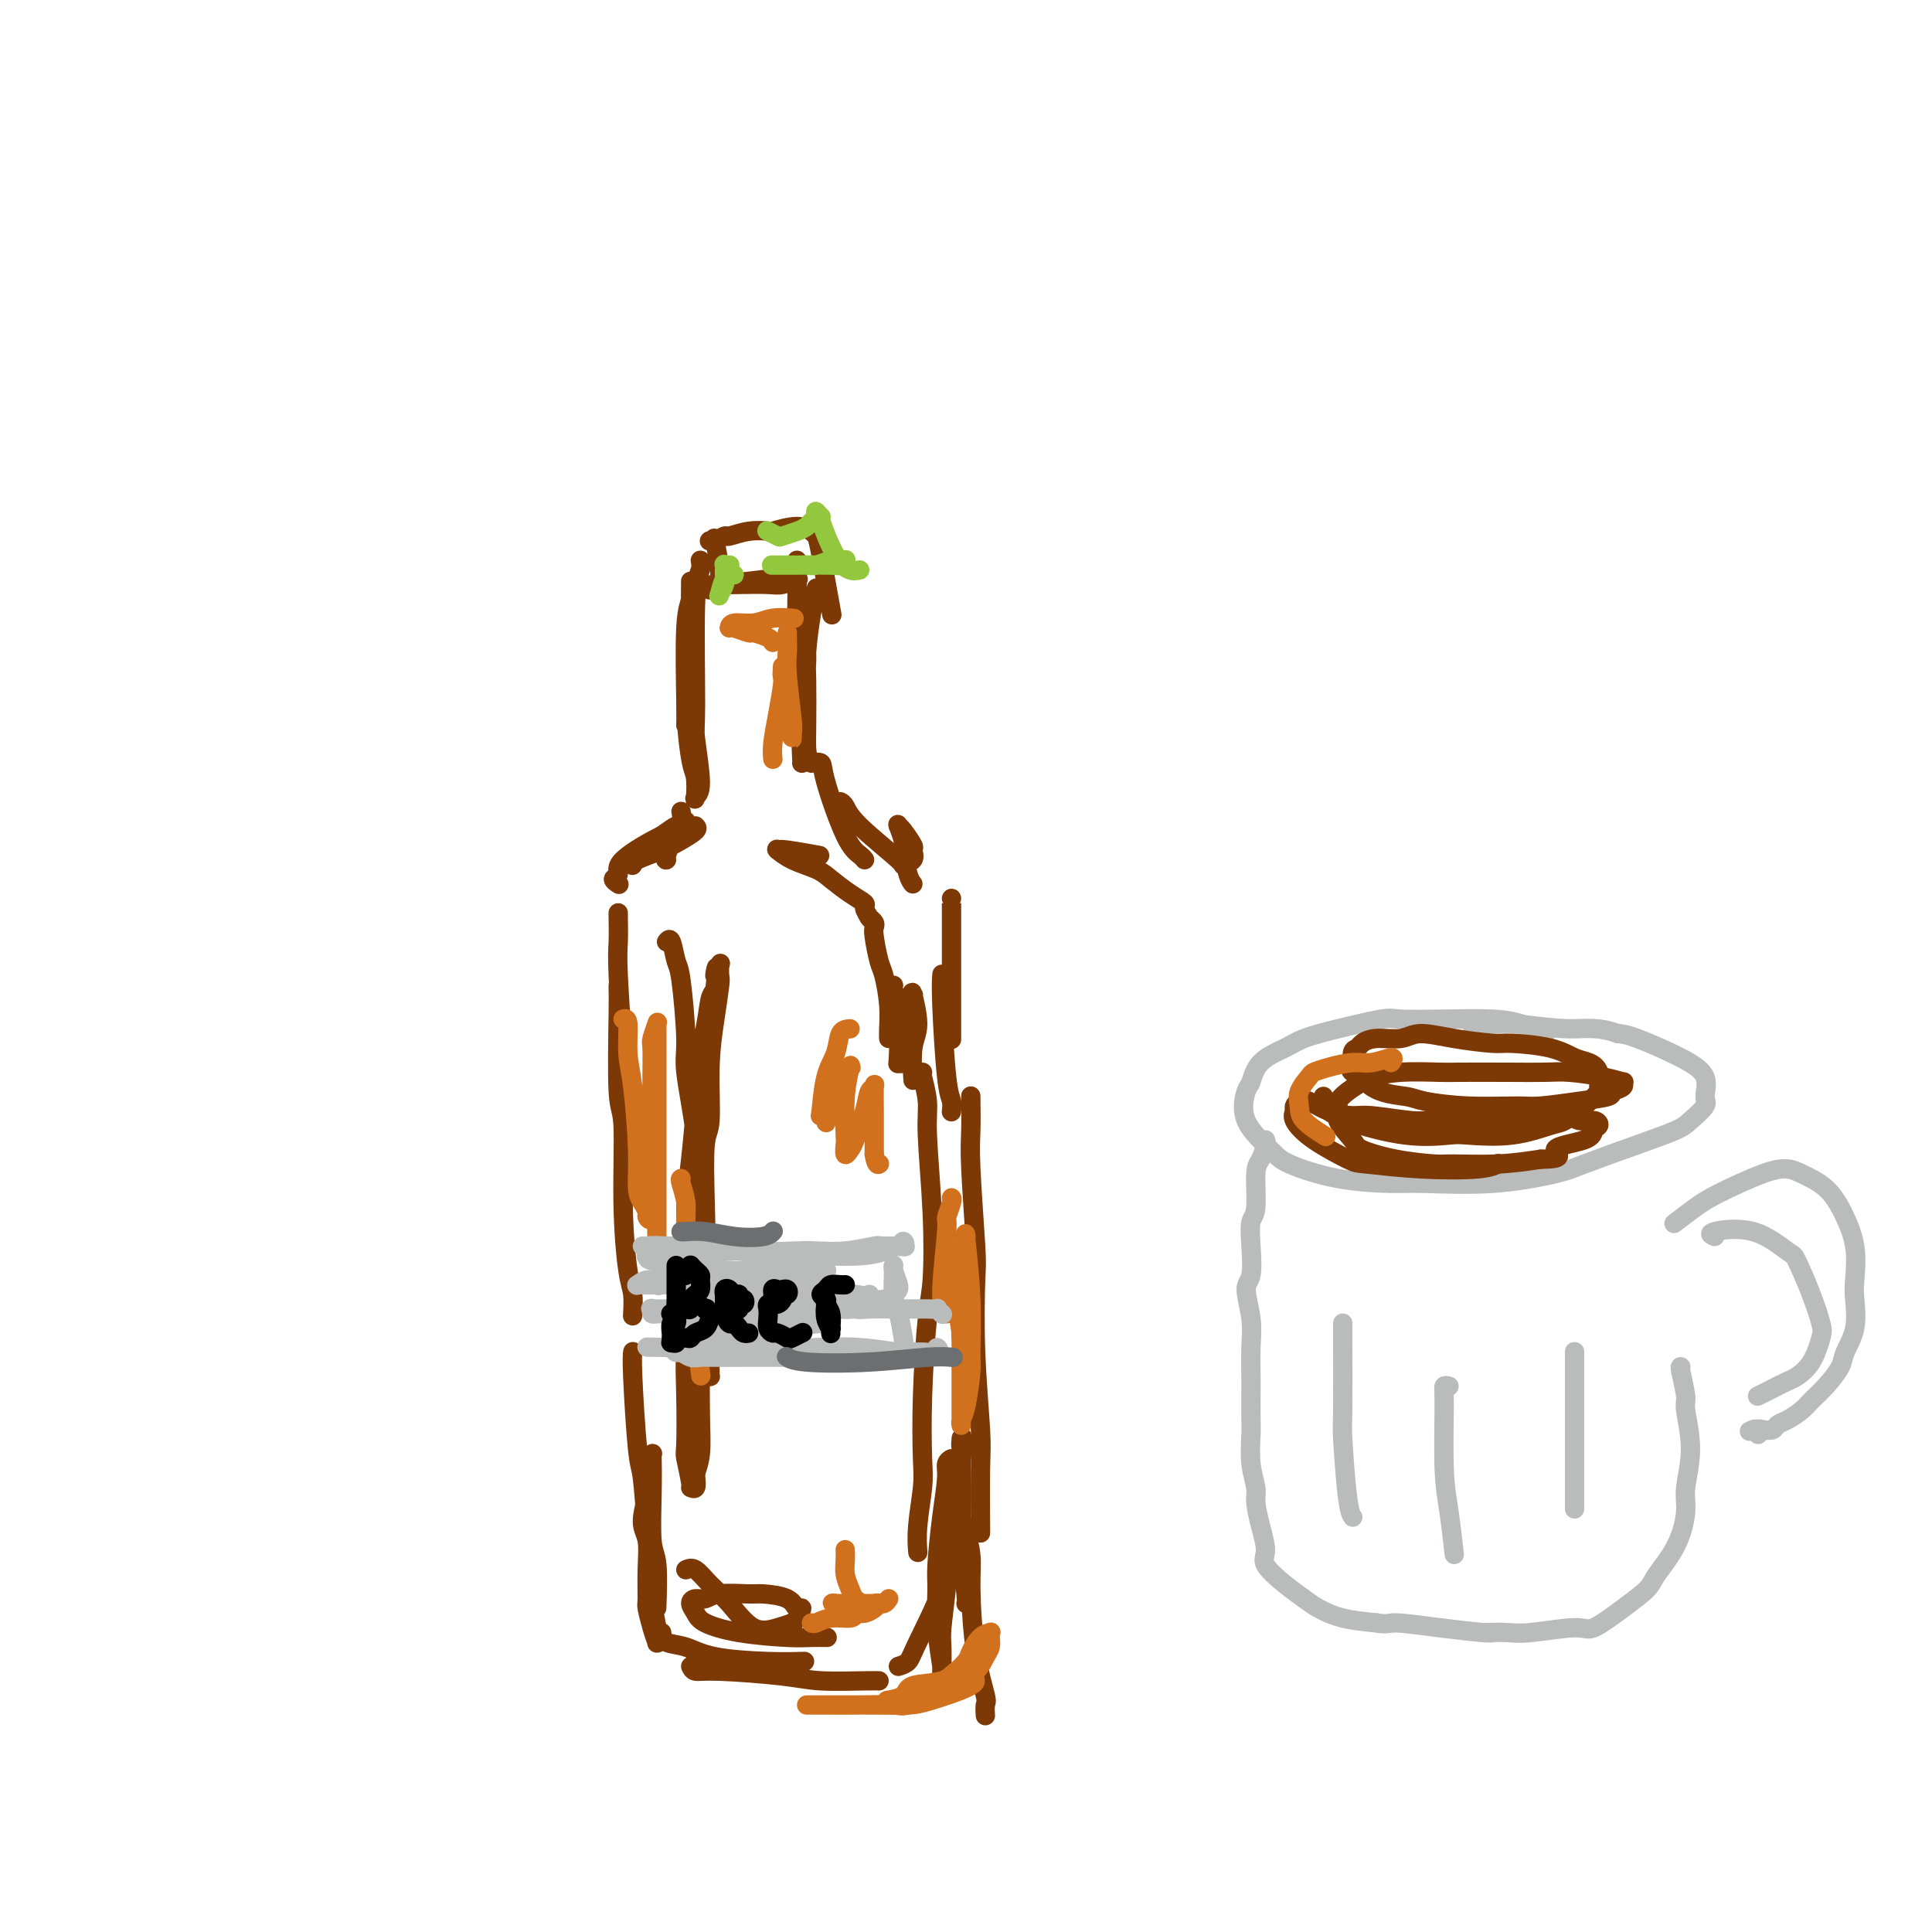 <svg viewBox='0 0 400 400' version='1.1' xmlns='http://www.w3.org/2000/svg' xmlns:xlink='http://www.w3.org/1999/xlink'><g fill='none' stroke='#7C3805' stroke-width='4' stroke-linecap='round' stroke-linejoin='round'><path d='M145,116c0.116,0.651 0.232,1.302 0,2c-0.232,0.698 -0.812,1.444 -1,7c-0.188,5.556 0.016,15.923 0,21c-0.016,5.077 -0.252,4.863 0,7c0.252,2.137 0.993,6.624 1,9c0.007,2.376 -0.721,2.642 -1,3c-0.279,0.358 -0.109,0.808 0,0c0.109,-0.808 0.159,-2.874 0,-4c-0.159,-1.126 -0.526,-1.311 -1,-4c-0.474,-2.689 -1.056,-7.882 -1,-13c0.056,-5.118 0.748,-10.161 1,-13c0.252,-2.839 0.064,-3.474 0,-5c-0.064,-1.526 -0.003,-3.944 0,-5c0.003,-1.056 -0.052,-0.748 0,0c0.052,0.748 0.210,1.938 0,3c-0.210,1.062 -0.788,1.996 -1,6c-0.212,4.004 -0.057,11.078 0,15c0.057,3.922 0.016,4.692 0,5c-0.016,0.308 -0.008,0.154 0,0'/><path d='M165,116c-0.009,0.529 -0.017,1.057 0,2c0.017,0.943 0.061,2.299 0,7c-0.061,4.701 -0.227,12.747 0,18c0.227,5.253 0.845,7.712 1,9c0.155,1.288 -0.154,1.405 0,2c0.154,0.595 0.773,1.668 1,2c0.227,0.332 0.064,-0.076 0,-1c-0.064,-0.924 -0.027,-2.364 0,-5c0.027,-2.636 0.045,-6.467 0,-9c-0.045,-2.533 -0.154,-3.768 0,-6c0.154,-2.232 0.569,-5.461 1,-8c0.431,-2.539 0.877,-4.388 1,-5c0.123,-0.612 -0.076,0.013 0,0c0.076,-0.013 0.427,-0.665 0,1c-0.427,1.665 -1.631,5.648 -2,8c-0.369,2.352 0.097,3.075 0,6c-0.097,2.925 -0.758,8.052 -1,12c-0.242,3.948 -0.065,6.717 0,8c0.065,1.283 0.019,1.081 0,1c-0.019,-0.081 -0.009,-0.040 0,0'/><path d='M168,158c0.831,-0.150 1.662,-0.299 2,0c0.338,0.299 0.182,1.047 1,4c0.818,2.953 2.611,8.111 4,11c1.389,2.889 2.374,3.509 3,4c0.626,0.491 0.893,0.855 1,1c0.107,0.145 0.053,0.073 0,0'/><path d='M144,171c0.257,0.243 0.514,0.486 0,1c-0.514,0.514 -1.798,1.300 -3,2c-1.202,0.700 -2.323,1.313 -4,2c-1.677,0.687 -3.911,1.446 -5,2c-1.089,0.554 -1.033,0.903 -1,1c0.033,0.097 0.042,-0.056 0,0c-0.042,0.056 -0.134,0.323 0,0c0.134,-0.323 0.494,-1.234 1,-2c0.506,-0.766 1.160,-1.387 2,-2c0.840,-0.613 1.868,-1.218 3,-2c1.132,-0.782 2.368,-1.741 3,-2c0.632,-0.259 0.659,0.183 1,0c0.341,-0.183 0.995,-0.991 1,-1c0.005,-0.009 -0.640,0.782 -1,1c-0.360,0.218 -0.437,-0.137 -1,1c-0.563,1.137 -1.613,3.768 -2,5c-0.387,1.232 -0.111,1.066 0,1c0.111,-0.066 0.055,-0.033 0,0'/><path d='M141,168c0.216,1.170 0.431,2.341 0,3c-0.431,0.659 -1.509,0.807 -4,2c-2.491,1.193 -6.394,3.430 -8,5c-1.606,1.570 -0.915,2.472 -1,3c-0.085,0.528 -0.946,0.681 -1,1c-0.054,0.319 0.699,0.806 1,1c0.301,0.194 0.151,0.097 0,0'/><path d='M174,166c0.322,0.173 0.644,0.346 1,1c0.356,0.654 0.746,1.790 3,4c2.254,2.210 6.371,5.495 8,7c1.629,1.505 0.770,1.230 1,1c0.230,-0.230 1.550,-0.416 2,-1c0.450,-0.584 0.030,-1.567 0,-2c-0.030,-0.433 0.331,-0.315 0,-1c-0.331,-0.685 -1.353,-2.173 -2,-3c-0.647,-0.827 -0.920,-0.993 -1,-1c-0.080,-0.007 0.034,0.144 0,0c-0.034,-0.144 -0.216,-0.585 0,0c0.216,0.585 0.828,2.195 1,3c0.172,0.805 -0.098,0.803 0,2c0.098,1.197 0.565,3.591 1,5c0.435,1.409 0.839,1.831 1,2c0.161,0.169 0.081,0.084 0,0'/><path d='M197,186c0.000,-0.002 0.000,-0.004 0,1c0.000,1.004 0.000,3.015 0,5c0.000,1.985 0.000,3.944 0,8c0.000,4.056 0.000,10.207 0,13c-0.000,2.793 0.000,2.226 0,2c-0.000,-0.226 0.000,-0.113 0,0'/><path d='M195,202c0.022,-0.261 0.044,-0.521 0,0c-0.044,0.521 -0.156,1.825 0,6c0.156,4.175 0.578,11.222 1,15c0.422,3.778 0.844,4.286 1,5c0.156,0.714 0.044,1.632 0,2c-0.044,0.368 -0.022,0.184 0,0'/><path d='M128,189c-0.008,-0.059 -0.016,-0.118 0,1c0.016,1.118 0.057,3.414 0,5c-0.057,1.586 -0.211,2.461 0,7c0.211,4.539 0.789,12.742 1,17c0.211,4.258 0.057,4.569 0,6c-0.057,1.431 -0.016,3.980 0,5c0.016,1.020 0.008,0.510 0,0'/><path d='M128,204c-0.009,0.312 -0.017,0.625 0,1c0.017,0.375 0.060,0.814 0,5c-0.060,4.186 -0.223,12.120 0,16c0.223,3.880 0.830,3.706 1,7c0.170,3.294 -0.098,10.057 0,16c0.098,5.943 0.562,11.067 1,14c0.438,2.933 0.849,3.674 1,5c0.151,1.326 0.043,3.236 0,4c-0.043,0.764 -0.022,0.382 0,0'/><path d='M191,222c-0.121,-0.033 -0.242,-0.067 0,1c0.242,1.067 0.847,3.234 1,5c0.153,1.766 -0.145,3.131 0,7c0.145,3.869 0.732,10.243 1,16c0.268,5.757 0.216,10.896 0,14c-0.216,3.104 -0.598,4.174 -1,8c-0.402,3.826 -0.826,10.409 -1,16c-0.174,5.591 -0.099,10.189 0,13c0.099,2.811 0.222,3.836 0,6c-0.222,2.164 -0.791,5.467 -1,8c-0.209,2.533 -0.060,4.295 0,5c0.060,0.705 0.030,0.352 0,0'/><path d='M201,227c-0.008,-0.135 -0.016,-0.271 0,1c0.016,1.271 0.056,3.948 0,6c-0.056,2.052 -0.207,3.480 0,8c0.207,4.520 0.774,12.132 1,16c0.226,3.868 0.113,3.991 0,7c-0.113,3.009 -0.226,8.903 0,15c0.226,6.097 0.793,12.397 1,16c0.207,3.603 0.056,4.508 0,8c-0.056,3.492 -0.016,9.569 0,12c0.016,2.431 0.008,1.215 0,0'/><path d='M131,280c0.024,-0.141 0.048,-0.281 0,0c-0.048,0.281 -0.166,0.984 0,5c0.166,4.016 0.618,11.344 1,15c0.382,3.656 0.695,3.639 1,6c0.305,2.361 0.604,7.100 1,11c0.396,3.900 0.891,6.962 1,9c0.109,2.038 -0.167,3.053 0,5c0.167,1.947 0.778,4.825 1,6c0.222,1.175 0.057,0.647 0,1c-0.057,0.353 -0.005,1.587 0,2c0.005,0.413 -0.037,0.007 0,0c0.037,-0.007 0.153,0.387 0,0c-0.153,-0.387 -0.576,-1.556 -1,-3c-0.424,-1.444 -0.851,-3.164 -1,-4c-0.149,-0.836 -0.022,-0.788 0,-2c0.022,-1.212 -0.060,-3.683 0,-6c0.060,-2.317 0.264,-4.480 0,-6c-0.264,-1.520 -0.995,-2.397 -1,-4c-0.005,-1.603 0.717,-3.932 1,-6c0.283,-2.068 0.128,-3.875 0,-5c-0.128,-1.125 -0.230,-1.566 0,-2c0.230,-0.434 0.793,-0.859 1,-1c0.207,-0.141 0.059,0.004 0,0c-0.059,-0.004 -0.030,-0.157 0,1c0.030,1.157 0.061,3.625 0,7c-0.061,3.375 -0.212,7.657 0,10c0.212,2.343 0.788,2.746 1,5c0.212,2.254 0.061,6.358 0,8c-0.061,1.642 -0.030,0.821 0,0'/><path d='M137,338c0.077,0.785 0.155,1.569 1,2c0.845,0.431 2.459,0.508 4,1c1.541,0.492 3.011,1.400 6,2c2.989,0.600 7.497,0.892 11,1c3.503,0.108 6.001,0.031 7,0c0.999,-0.031 0.500,-0.015 0,0'/><path d='M143,345c0.204,0.445 0.407,0.890 1,1c0.593,0.110 1.574,-0.114 5,0c3.426,0.114 9.296,0.566 13,1c3.704,0.434 5.240,0.848 8,1c2.760,0.152 6.743,0.041 9,0c2.257,-0.041 2.788,-0.012 3,0c0.212,0.012 0.106,0.006 0,0'/><path d='M186,345c0.754,-0.237 1.507,-0.475 2,-1c0.493,-0.525 0.724,-1.338 2,-4c1.276,-2.662 3.597,-7.174 5,-11c1.403,-3.826 1.889,-6.965 2,-9c0.111,-2.035 -0.151,-2.966 0,-5c0.151,-2.034 0.716,-5.170 1,-7c0.284,-1.830 0.287,-2.355 0,-3c-0.287,-0.645 -0.864,-1.409 -1,-2c-0.136,-0.591 0.170,-1.007 0,-1c-0.170,0.007 -0.816,0.438 -1,1c-0.184,0.562 0.093,1.255 0,3c-0.093,1.745 -0.557,4.542 -1,8c-0.443,3.458 -0.865,7.579 -1,10c-0.135,2.421 0.016,3.144 0,5c-0.016,1.856 -0.201,4.847 0,8c0.201,3.153 0.786,6.470 1,8c0.214,1.530 0.057,1.275 0,2c-0.057,0.725 -0.015,2.430 0,3c0.015,0.570 0.003,0.004 0,0c-0.003,-0.004 0.002,0.553 0,0c-0.002,-0.553 -0.012,-2.217 0,-4c0.012,-1.783 0.045,-3.683 0,-5c-0.045,-1.317 -0.167,-2.049 0,-4c0.167,-1.951 0.622,-5.121 1,-9c0.378,-3.879 0.679,-8.467 1,-11c0.321,-2.533 0.663,-3.009 1,-5c0.337,-1.991 0.668,-5.495 1,-9'/><path d='M199,303c0.619,-8.116 0.166,-4.908 0,-4c-0.166,0.908 -0.045,-0.486 0,-1c0.045,-0.514 0.012,-0.149 0,0c-0.012,0.149 -0.004,0.081 0,0c0.004,-0.081 0.005,-0.176 0,1c-0.005,1.176 -0.015,3.621 0,7c0.015,3.379 0.057,7.690 0,10c-0.057,2.310 -0.211,2.619 0,5c0.211,2.381 0.788,6.833 1,9c0.212,2.167 0.061,2.048 0,2c-0.061,-0.048 -0.030,-0.024 0,0'/><path d='M200,316c-0.117,-0.018 -0.234,-0.036 0,1c0.234,1.036 0.819,3.127 1,5c0.181,1.873 -0.043,3.529 0,7c0.043,3.471 0.351,8.759 1,13c0.649,4.241 1.638,7.436 2,9c0.362,1.564 0.098,1.498 0,2c-0.098,0.502 -0.028,1.572 0,2c0.028,0.428 0.014,0.214 0,0'/><path d='M144,121c0.232,-0.030 0.464,-0.061 1,0c0.536,0.061 1.377,0.212 4,0c2.623,-0.212 7.028,-0.789 9,-1c1.972,-0.211 1.512,-0.058 2,0c0.488,0.058 1.925,0.019 3,0c1.075,-0.019 1.788,-0.019 2,0c0.212,0.019 -0.077,0.058 0,0c0.077,-0.058 0.522,-0.211 0,0c-0.522,0.211 -2.009,0.788 -3,1c-0.991,0.212 -1.485,0.061 -3,0c-1.515,-0.061 -4.052,-0.030 -6,0c-1.948,0.030 -3.306,0.060 -4,0c-0.694,-0.060 -0.725,-0.208 -1,0c-0.275,0.208 -0.793,0.774 -1,1c-0.207,0.226 -0.104,0.113 0,0'/><path d='M150,121c-0.452,0.158 -0.905,0.315 -1,0c-0.095,-0.315 0.167,-1.104 0,-3c-0.167,-1.896 -0.763,-4.901 -1,-6c-0.237,-1.099 -0.114,-0.293 0,0c0.114,0.293 0.220,0.075 0,0c-0.220,-0.075 -0.766,-0.005 -1,0c-0.234,0.005 -0.157,-0.055 0,0c0.157,0.055 0.393,0.225 1,0c0.607,-0.225 1.584,-0.844 2,-1c0.416,-0.156 0.271,0.149 1,0c0.729,-0.149 2.332,-0.754 4,-1c1.668,-0.246 3.400,-0.132 4,0c0.600,0.132 0.068,0.283 1,0c0.932,-0.283 3.328,-0.999 5,-1c1.672,-0.001 2.621,0.714 3,1c0.379,0.286 0.190,0.143 0,0'/><path d='M168,110c0.369,0.298 0.738,0.595 1,1c0.262,0.405 0.417,0.917 1,4c0.583,3.083 1.595,8.738 2,11c0.405,2.262 0.202,1.131 0,0'/><path d='M138,195c0.331,-0.420 0.661,-0.839 1,0c0.339,0.839 0.686,2.937 1,4c0.314,1.063 0.596,1.089 1,4c0.404,2.911 0.931,8.705 1,12c0.069,3.295 -0.318,4.092 0,7c0.318,2.908 1.343,7.927 2,13c0.657,5.073 0.947,10.200 1,13c0.053,2.800 -0.129,3.272 0,6c0.129,2.728 0.570,7.712 1,12c0.430,4.288 0.848,7.881 1,10c0.152,2.119 0.038,2.765 0,4c-0.038,1.235 -0.000,3.059 0,4c0.000,0.941 -0.038,0.997 0,1c0.038,0.003 0.151,-0.049 0,0c-0.151,0.049 -0.565,0.197 -1,-1c-0.435,-1.197 -0.892,-3.739 -1,-5c-0.108,-1.261 0.131,-1.240 0,-3c-0.131,-1.760 -0.633,-5.302 -1,-9c-0.367,-3.698 -0.597,-7.554 -1,-10c-0.403,-2.446 -0.977,-3.482 -1,-6c-0.023,-2.518 0.505,-6.516 1,-11c0.495,-4.484 0.959,-9.453 1,-12c0.041,-2.547 -0.339,-2.672 0,-5c0.339,-2.328 1.399,-6.857 2,-10c0.601,-3.143 0.743,-4.898 1,-6c0.257,-1.102 0.628,-1.551 1,-2'/><path d='M148,205c0.868,-7.682 0.037,-3.888 0,-3c-0.037,0.888 0.719,-1.130 1,-2c0.281,-0.870 0.085,-0.592 0,0c-0.085,0.592 -0.060,1.496 0,2c0.060,0.504 0.156,0.606 0,2c-0.156,1.394 -0.564,4.079 -1,7c-0.436,2.921 -0.900,6.079 -1,10c-0.100,3.921 0.166,8.606 0,11c-0.166,2.394 -0.762,2.498 -1,5c-0.238,2.502 -0.116,7.401 0,12c0.116,4.599 0.227,8.899 0,11c-0.227,2.101 -0.792,2.004 -1,5c-0.208,2.996 -0.059,9.087 0,12c0.059,2.913 0.030,2.649 0,5c-0.030,2.351 -0.059,7.317 0,11c0.059,3.683 0.208,6.083 0,8c-0.208,1.917 -0.773,3.352 -1,4c-0.227,0.648 -0.117,0.509 0,1c0.117,0.491 0.242,1.610 0,2c-0.242,0.390 -0.849,0.050 -1,0c-0.151,-0.050 0.155,0.189 0,-1c-0.155,-1.189 -0.769,-3.807 -1,-5c-0.231,-1.193 -0.077,-0.960 0,-3c0.077,-2.040 0.077,-6.354 0,-10c-0.077,-3.646 -0.231,-6.623 0,-10c0.231,-3.377 0.846,-7.155 1,-9c0.154,-1.845 -0.155,-1.757 0,-3c0.155,-1.243 0.774,-3.818 1,-5c0.226,-1.182 0.061,-0.972 0,-1c-0.061,-0.028 -0.017,-0.294 0,0c0.017,0.294 0.009,1.147 0,2'/><path d='M144,263c0.000,-6.601 0.000,-0.602 0,3c0.000,3.602 0.000,4.808 0,8c0.000,3.192 0.000,8.369 0,11c0.000,2.631 0.000,2.716 0,5c0.000,2.284 0.000,6.769 0,10c0.000,3.231 0.000,5.209 0,6c0.000,0.791 0.000,0.396 0,0'/><path d='M142,325c0.596,-0.259 1.191,-0.517 2,0c0.809,0.517 1.831,1.810 3,3c1.169,1.190 2.484,2.279 4,4c1.516,1.721 3.234,4.075 5,5c1.766,0.925 3.580,0.421 5,0c1.420,-0.421 2.444,-0.760 3,-1c0.556,-0.240 0.643,-0.380 1,-1c0.357,-0.620 0.983,-1.721 1,-2c0.017,-0.279 -0.576,0.264 -1,0c-0.424,-0.264 -0.680,-1.335 -2,-2c-1.320,-0.665 -3.705,-0.925 -5,-1c-1.295,-0.075 -1.500,0.035 -3,0c-1.500,-0.035 -4.294,-0.214 -6,0c-1.706,0.214 -2.325,0.819 -3,1c-0.675,0.181 -1.407,-0.064 -2,0c-0.593,0.064 -1.047,0.438 -1,1c0.047,0.562 0.595,1.314 1,2c0.405,0.686 0.666,1.308 2,2c1.334,0.692 3.741,1.453 7,2c3.259,0.547 7.368,0.878 10,1c2.632,0.122 3.785,0.033 5,0c1.215,-0.033 2.490,-0.009 3,0c0.510,0.009 0.255,0.005 0,0'/><path d='M169,177c0.618,0.112 1.235,0.225 0,0c-1.235,-0.225 -4.324,-0.786 -6,-1c-1.676,-0.214 -1.939,-0.079 -2,0c-0.061,0.079 0.079,0.103 0,0c-0.079,-0.103 -0.377,-0.334 0,0c0.377,0.334 1.429,1.231 3,2c1.571,0.769 3.660,1.409 5,2c1.340,0.591 1.932,1.133 3,2c1.068,0.867 2.612,2.061 4,3c1.388,0.939 2.620,1.624 3,2c0.380,0.376 -0.091,0.443 0,1c0.091,0.557 0.742,1.602 1,2c0.258,0.398 0.121,0.148 0,0c-0.121,-0.148 -0.225,-0.194 0,0c0.225,0.194 0.781,0.629 1,1c0.219,0.371 0.101,0.678 0,1c-0.101,0.322 -0.185,0.660 0,2c0.185,1.340 0.638,3.683 1,5c0.362,1.317 0.633,1.607 1,3c0.367,1.393 0.830,3.889 1,6c0.170,2.111 0.046,3.838 0,5c-0.046,1.162 -0.013,1.761 0,2c0.013,0.239 0.007,0.120 0,0'/><path d='M185,204c-0.112,0.123 -0.223,0.246 0,1c0.223,0.754 0.781,2.140 1,5c0.219,2.860 0.097,7.195 0,9c-0.097,1.805 -0.171,1.080 0,1c0.171,-0.080 0.585,0.486 1,0c0.415,-0.486 0.829,-2.024 1,-3c0.171,-0.976 0.097,-1.391 0,-3c-0.097,-1.609 -0.217,-4.412 0,-6c0.217,-1.588 0.772,-1.961 1,-2c0.228,-0.039 0.128,0.257 0,0c-0.128,-0.257 -0.283,-1.066 0,0c0.283,1.066 1.004,4.007 1,6c-0.004,1.993 -0.732,3.036 -1,5c-0.268,1.964 -0.077,4.847 0,6c0.077,1.153 0.038,0.577 0,0'/></g>
<g fill='none' stroke='#D2711D' stroke-width='4' stroke-linecap='round' stroke-linejoin='round'><path d='M200,256c-0.115,-0.621 -0.230,-1.243 0,1c0.230,2.243 0.804,7.350 1,12c0.196,4.650 0.014,8.843 0,11c-0.014,2.157 0.140,2.276 0,4c-0.140,1.724 -0.573,5.051 -1,7c-0.427,1.949 -0.846,2.518 -1,3c-0.154,0.482 -0.041,0.876 0,1c0.041,0.124 0.011,-0.022 0,0c-0.011,0.022 -0.003,0.211 0,0c0.003,-0.211 -0.000,-0.823 0,-2c0.000,-1.177 0.004,-2.918 0,-5c-0.004,-2.082 -0.014,-4.506 0,-6c0.014,-1.494 0.053,-2.057 0,-4c-0.053,-1.943 -0.196,-5.267 0,-8c0.196,-2.733 0.732,-4.876 1,-6c0.268,-1.124 0.268,-1.231 0,-2c-0.268,-0.769 -0.803,-2.200 -1,-3c-0.197,-0.800 -0.056,-0.967 0,-1c0.056,-0.033 0.028,0.070 0,0c-0.028,-0.070 -0.056,-0.313 0,0c0.056,0.313 0.197,1.183 0,2c-0.197,0.817 -0.732,1.582 -1,3c-0.268,1.418 -0.268,3.488 0,6c0.268,2.512 0.804,5.467 1,7c0.196,1.533 0.053,1.643 0,3c-0.053,1.357 -0.015,3.959 0,5c0.015,1.041 0.008,0.520 0,0'/><path d='M196,272c-0.544,-0.823 -1.088,-1.646 -1,-5c0.088,-3.354 0.808,-9.238 1,-12c0.192,-2.762 -0.145,-2.400 0,-3c0.145,-0.600 0.771,-2.161 1,-3c0.229,-0.839 0.062,-0.957 0,-1c-0.062,-0.043 -0.018,-0.012 0,0c0.018,0.012 0.009,0.006 0,0'/><path d='M129,211c0.444,-0.134 0.889,-0.268 1,1c0.111,1.268 -0.111,3.939 0,6c0.111,2.061 0.556,3.512 1,7c0.444,3.488 0.889,9.014 1,13c0.111,3.986 -0.110,6.432 0,8c0.110,1.568 0.551,2.260 1,3c0.449,0.740 0.905,1.529 1,2c0.095,0.471 -0.171,0.623 0,1c0.171,0.377 0.778,0.981 1,0c0.222,-0.981 0.060,-3.545 0,-5c-0.060,-1.455 -0.017,-1.802 0,-4c0.017,-2.198 0.008,-6.246 0,-10c-0.008,-3.754 -0.016,-7.213 0,-10c0.016,-2.787 0.057,-4.903 0,-6c-0.057,-1.097 -0.211,-1.176 0,-2c0.211,-0.824 0.789,-2.394 1,-3c0.211,-0.606 0.057,-0.247 0,0c-0.057,0.247 -0.015,0.384 0,1c0.015,0.616 0.004,1.713 0,5c-0.004,3.287 -0.001,8.765 0,12c0.001,3.235 0.000,4.226 0,7c-0.000,2.774 -0.000,7.331 0,11c0.000,3.669 0.000,6.449 0,8c-0.000,1.551 -0.000,1.872 0,2c0.000,0.128 0.000,0.064 0,0'/><path d='M141,244c-0.120,0.059 -0.240,0.118 0,1c0.240,0.882 0.838,2.588 1,4c0.162,1.412 -0.114,2.530 0,7c0.114,4.470 0.618,12.291 1,16c0.382,3.709 0.641,3.306 1,5c0.359,1.694 0.817,5.484 1,7c0.183,1.516 0.092,0.758 0,0'/><path d='M168,336c0.196,0.119 0.393,0.238 1,0c0.607,-0.238 1.626,-0.833 3,-1c1.374,-0.167 3.105,0.096 4,0c0.895,-0.096 0.955,-0.550 1,-1c0.045,-0.450 0.076,-0.896 0,-1c-0.076,-0.104 -0.259,0.135 0,0c0.259,-0.135 0.959,-0.644 1,-1c0.041,-0.356 -0.577,-0.558 -1,-1c-0.423,-0.442 -0.649,-1.124 -1,-2c-0.351,-0.876 -0.826,-1.946 -1,-3c-0.174,-1.054 -0.047,-2.091 0,-3c0.047,-0.909 0.013,-1.688 0,-2c-0.013,-0.312 -0.007,-0.156 0,0'/><path d='M163,131c-0.008,0.167 -0.016,0.335 0,1c0.016,0.665 0.057,1.829 0,3c-0.057,1.171 -0.211,2.349 0,5c0.211,2.651 0.788,6.774 1,9c0.212,2.226 0.057,2.554 0,3c-0.057,0.446 -0.018,1.008 0,1c0.018,-0.008 0.015,-0.587 0,-1c-0.015,-0.413 -0.043,-0.659 0,-1c0.043,-0.341 0.155,-0.776 0,-2c-0.155,-1.224 -0.578,-3.235 -1,-5c-0.422,-1.765 -0.844,-3.283 -1,-4c-0.156,-0.717 -0.044,-0.634 0,-1c0.044,-0.366 0.022,-1.182 0,-1c-0.022,0.182 -0.044,1.363 0,2c0.044,0.637 0.156,0.732 0,2c-0.156,1.268 -0.578,3.711 -1,6c-0.422,2.289 -0.844,4.424 -1,6c-0.156,1.576 -0.044,2.593 0,3c0.044,0.407 0.022,0.203 0,0'/><path d='M164,128c0.362,0.032 0.724,0.065 0,0c-0.724,-0.065 -2.534,-0.227 -4,0c-1.466,0.227 -2.588,0.844 -4,1c-1.412,0.156 -3.113,-0.151 -4,0c-0.887,0.151 -0.958,0.758 -1,1c-0.042,0.242 -0.053,0.120 0,0c0.053,-0.120 0.172,-0.239 1,0c0.828,0.239 2.366,0.835 3,1c0.634,0.165 0.366,-0.100 1,0c0.634,0.100 2.171,0.565 3,1c0.829,0.435 0.951,0.838 1,1c0.049,0.162 0.024,0.081 0,0'/><path d='M176,213c-0.785,0.066 -1.570,0.132 -2,1c-0.430,0.868 -0.504,2.537 -1,4c-0.496,1.463 -1.415,2.721 -2,5c-0.585,2.279 -0.835,5.580 -1,7c-0.165,1.420 -0.246,0.959 0,1c0.246,0.041 0.820,0.583 1,1c0.180,0.417 -0.035,0.710 0,0c0.035,-0.710 0.321,-2.424 1,-4c0.679,-1.576 1.752,-3.015 2,-4c0.248,-0.985 -0.330,-1.517 0,-2c0.330,-0.483 1.566,-0.917 2,-1c0.434,-0.083 0.064,0.186 0,0c-0.064,-0.186 0.178,-0.826 0,0c-0.178,0.826 -0.777,3.118 -1,6c-0.223,2.882 -0.072,6.353 0,8c0.072,1.647 0.065,1.470 0,2c-0.065,0.530 -0.186,1.767 0,2c0.186,0.233 0.681,-0.539 1,-1c0.319,-0.461 0.464,-0.611 1,-2c0.536,-1.389 1.464,-4.017 2,-6c0.536,-1.983 0.679,-3.323 1,-4c0.321,-0.677 0.818,-0.693 1,-1c0.182,-0.307 0.049,-0.907 0,0c-0.049,0.907 -0.013,3.321 0,5c0.013,1.679 0.004,2.623 0,4c-0.004,1.377 -0.002,3.189 0,5'/><path d='M181,239c0.381,2.464 0.833,2.125 1,2c0.167,-0.125 0.048,-0.036 0,0c-0.048,0.036 -0.024,0.018 0,0'/><path d='M184,331c-0.295,0.425 -0.591,0.850 -1,1c-0.409,0.150 -0.932,0.026 -3,0c-2.068,-0.026 -5.680,0.044 -7,0c-1.320,-0.044 -0.348,-0.204 0,0c0.348,0.204 0.071,0.772 0,1c-0.071,0.228 0.064,0.114 0,0c-0.064,-0.114 -0.326,-0.230 0,0c0.326,0.230 1.240,0.804 2,1c0.760,0.196 1.367,0.014 2,0c0.633,-0.014 1.294,0.140 2,0c0.706,-0.140 1.457,-0.573 2,-1c0.543,-0.427 0.878,-0.846 1,-1c0.122,-0.154 0.031,-0.042 0,0c-0.031,0.042 -0.001,0.015 0,0c0.001,-0.015 -0.028,-0.019 0,0c0.028,0.019 0.114,0.061 0,0c-0.114,-0.061 -0.426,-0.227 -1,0c-0.574,0.227 -1.408,0.845 -2,1c-0.592,0.155 -0.942,-0.154 -1,0c-0.058,0.154 0.177,0.772 0,1c-0.177,0.228 -0.765,0.065 -1,0c-0.235,-0.065 -0.118,-0.033 0,0'/><path d='M201,347c0.791,0.536 1.582,1.072 0,2c-1.582,0.928 -5.538,2.249 -8,3c-2.462,0.751 -3.431,0.933 -5,1c-1.569,0.067 -3.740,0.018 -6,0c-2.260,-0.018 -4.610,-0.005 -6,0c-1.390,0.005 -1.819,0.001 -3,0c-1.181,-0.001 -3.114,-0.000 -4,0c-0.886,0.000 -0.727,0.000 -1,0c-0.273,-0.000 -0.980,0.000 -1,0c-0.020,-0.000 0.647,-0.000 1,0c0.353,0.000 0.393,0.002 1,0c0.607,-0.002 1.781,-0.007 3,0c1.219,0.007 2.485,0.025 5,0c2.515,-0.025 6.281,-0.092 8,0c1.719,0.092 1.392,0.344 3,0c1.608,-0.344 5.153,-1.285 7,-2c1.847,-0.715 1.998,-1.203 3,-2c1.002,-0.797 2.857,-1.902 4,-3c1.143,-1.098 1.576,-2.189 2,-3c0.424,-0.811 0.840,-1.340 1,-2c0.160,-0.660 0.064,-1.449 0,-2c-0.064,-0.551 -0.096,-0.864 0,-1c0.096,-0.136 0.318,-0.094 0,0c-0.318,0.094 -1.178,0.242 -2,1c-0.822,0.758 -1.606,2.127 -2,3c-0.394,0.873 -0.398,1.249 -1,2c-0.602,0.751 -1.801,1.875 -3,3'/><path d='M197,347c-1.902,1.664 -2.657,1.824 -3,2c-0.343,0.176 -0.274,0.369 -1,1c-0.726,0.631 -2.247,1.699 -3,2c-0.753,0.301 -0.738,-0.167 -1,0c-0.262,0.167 -0.801,0.968 -1,1c-0.199,0.032 -0.057,-0.705 0,-1c0.057,-0.295 0.028,-0.147 0,0'/><path d='M201,345c-0.241,0.479 -0.482,0.958 -1,1c-0.518,0.042 -1.313,-0.353 -2,0c-0.687,0.353 -1.267,1.454 -3,2c-1.733,0.546 -4.619,0.538 -6,1c-1.381,0.462 -1.256,1.394 -2,2c-0.744,0.606 -2.355,0.888 -3,1c-0.645,0.112 -0.322,0.056 0,0'/></g>
<g fill='none' stroke='#BABBBB' stroke-width='4' stroke-linecap='round' stroke-linejoin='round'><path d='M133,258c0.284,0.033 0.568,0.065 1,0c0.432,-0.065 1.012,-0.228 4,0c2.988,0.228 8.383,0.845 11,1c2.617,0.155 2.456,-0.154 4,0c1.544,0.154 4.793,0.771 8,1c3.207,0.229 6.373,0.071 8,0c1.627,-0.071 1.715,-0.056 3,0c1.285,0.056 3.766,0.154 6,0c2.234,-0.154 4.219,-0.559 5,-1c0.781,-0.441 0.357,-0.917 1,-1c0.643,-0.083 2.354,0.227 3,0c0.646,-0.227 0.226,-0.990 0,-1c-0.226,-0.010 -0.260,0.733 0,1c0.260,0.267 0.814,0.058 0,0c-0.814,-0.058 -2.995,0.037 -4,0c-1.005,-0.037 -0.832,-0.205 -2,0c-1.168,0.205 -3.676,0.783 -6,1c-2.324,0.217 -4.465,0.072 -6,0c-1.535,-0.072 -2.465,-0.072 -4,0c-1.535,0.072 -3.676,0.215 -6,0c-2.324,-0.215 -4.830,-0.790 -6,-1c-1.170,-0.210 -1.003,-0.056 -2,0c-0.997,0.056 -3.157,0.015 -5,0c-1.843,-0.015 -3.370,-0.004 -4,0c-0.630,0.004 -0.365,0.001 -1,0c-0.635,-0.001 -2.171,-0.000 -3,0c-0.829,0.000 -0.951,0.000 -1,0c-0.049,-0.000 -0.024,-0.000 0,0'/><path d='M139,277c0.304,0.415 0.607,0.829 1,1c0.393,0.171 0.874,0.097 4,0c3.126,-0.097 8.896,-0.218 13,0c4.104,0.218 6.541,0.777 8,1c1.459,0.223 1.941,0.112 4,0c2.059,-0.112 5.694,-0.225 9,0c3.306,0.225 6.282,0.788 8,1c1.718,0.212 2.177,0.075 3,0c0.823,-0.075 2.010,-0.086 3,0c0.990,0.086 1.782,0.271 2,0c0.218,-0.271 -0.140,-0.997 0,-1c0.140,-0.003 0.777,0.717 0,1c-0.777,0.283 -2.970,0.128 -4,0c-1.030,-0.128 -0.898,-0.231 -2,0c-1.102,0.231 -3.437,0.794 -6,1c-2.563,0.206 -5.355,0.055 -7,0c-1.645,-0.055 -2.142,-0.015 -4,0c-1.858,0.015 -5.078,0.004 -7,0c-1.922,-0.004 -2.545,0.000 -4,0c-1.455,-0.000 -3.742,-0.004 -6,0c-2.258,0.004 -4.489,0.016 -6,0c-1.511,-0.016 -2.303,-0.060 -3,0c-0.697,0.060 -1.300,0.222 -2,0c-0.700,-0.222 -1.496,-0.829 -2,-1c-0.504,-0.171 -0.715,0.094 -1,0c-0.285,-0.094 -0.642,-0.547 -1,-1'/><path d='M139,279c-8.833,-0.167 -4.417,-0.083 0,0'/><path d='M145,271c0.188,0.000 0.375,0.000 1,0c0.625,-0.000 1.686,-0.001 3,0c1.314,0.001 2.880,0.004 5,0c2.120,-0.004 4.792,-0.015 7,0c2.208,0.015 3.950,0.054 5,0c1.050,-0.054 1.406,-0.203 2,0c0.594,0.203 1.425,0.758 2,1c0.575,0.242 0.894,0.170 1,0c0.106,-0.170 -0.003,-0.438 -1,0c-0.997,0.438 -2.883,1.582 -5,2c-2.117,0.418 -4.463,0.109 -6,0c-1.537,-0.109 -2.263,-0.019 -4,0c-1.737,0.019 -4.483,-0.032 -7,0c-2.517,0.032 -4.803,0.148 -6,0c-1.197,-0.148 -1.304,-0.562 -2,-1c-0.696,-0.438 -1.980,-0.902 -3,-1c-1.020,-0.098 -1.776,0.170 -2,0c-0.224,-0.170 0.085,-0.778 0,-1c-0.085,-0.222 -0.562,-0.056 0,0c0.562,0.056 2.163,0.004 3,0c0.837,-0.004 0.909,0.040 2,0c1.091,-0.040 3.200,-0.165 6,0c2.800,0.165 6.292,0.621 8,1c1.708,0.379 1.631,0.680 3,1c1.369,0.320 4.185,0.660 7,1'/><path d='M164,274c5.264,0.309 4.924,0.083 5,0c0.076,-0.083 0.568,-0.022 1,0c0.432,0.022 0.804,0.006 1,0c0.196,-0.006 0.217,-0.002 0,0c-0.217,0.002 -0.672,0.000 -2,0c-1.328,-0.000 -3.529,-0.000 -6,0c-2.471,0.000 -5.210,0.000 -7,0c-1.790,-0.000 -2.629,-0.000 -4,0c-1.371,0.000 -3.272,0.001 -5,0c-1.728,-0.001 -3.281,-0.004 -4,0c-0.719,0.004 -0.603,0.016 -1,0c-0.397,-0.016 -1.309,-0.061 -2,0c-0.691,0.061 -1.163,0.227 -1,0c0.163,-0.227 0.962,-0.849 1,-1c0.038,-0.151 -0.685,0.167 0,0c0.685,-0.167 2.776,-0.819 4,-1c1.224,-0.181 1.579,0.109 3,0c1.421,-0.109 3.908,-0.618 6,-1c2.092,-0.382 3.791,-0.637 5,-1c1.209,-0.363 1.929,-0.833 3,-1c1.071,-0.167 2.494,-0.031 3,0c0.506,0.031 0.095,-0.044 0,0c-0.095,0.044 0.127,0.205 0,0c-0.127,-0.205 -0.604,-0.777 -2,-1c-1.396,-0.223 -3.710,-0.097 -5,0c-1.290,0.097 -1.557,0.166 -3,0c-1.443,-0.166 -4.064,-0.567 -6,-1c-1.936,-0.433 -3.189,-0.900 -4,-1c-0.811,-0.100 -1.180,0.165 -2,0c-0.820,-0.165 -2.091,-0.762 -3,-1c-0.909,-0.238 -1.454,-0.119 -2,0'/><path d='M137,265c-4.380,-0.391 -1.831,0.630 -1,1c0.831,0.370 -0.055,0.089 0,0c0.055,-0.089 1.050,0.014 2,0c0.950,-0.014 1.853,-0.146 3,0c1.147,0.146 2.538,0.571 5,1c2.462,0.429 5.994,0.861 8,1c2.006,0.139 2.486,-0.014 4,0c1.514,0.014 4.063,0.196 6,0c1.937,-0.196 3.262,-0.769 4,-1c0.738,-0.231 0.888,-0.118 1,0c0.112,0.118 0.185,0.243 0,0c-0.185,-0.243 -0.628,-0.854 -1,-1c-0.372,-0.146 -0.673,0.171 -2,0c-1.327,-0.171 -3.678,-0.832 -5,-1c-1.322,-0.168 -1.613,0.155 -3,0c-1.387,-0.155 -3.869,-0.789 -6,-1c-2.131,-0.211 -3.909,-0.000 -6,0c-2.091,0.000 -4.494,-0.210 -6,0c-1.506,0.210 -2.114,0.841 -3,1c-0.886,0.159 -2.049,-0.153 -3,0c-0.951,0.153 -1.688,0.773 -2,1c-0.312,0.227 -0.197,0.062 0,0c0.197,-0.062 0.476,-0.021 1,0c0.524,0.021 1.292,0.021 2,0c0.708,-0.021 1.356,-0.062 3,0c1.644,0.062 4.285,0.227 7,0c2.715,-0.227 5.504,-0.845 7,-1c1.496,-0.155 1.700,0.154 3,0c1.300,-0.154 3.696,-0.772 5,-1c1.304,-0.228 1.515,-0.065 2,0c0.485,0.065 1.242,0.033 2,0'/><path d='M164,264c4.643,-0.156 1.252,-0.045 0,0c-1.252,0.045 -0.364,0.023 -1,0c-0.636,-0.023 -2.797,-0.047 -4,0c-1.203,0.047 -1.447,0.167 -3,0c-1.553,-0.167 -4.414,-0.619 -6,-1c-1.586,-0.381 -1.897,-0.691 -3,-1c-1.103,-0.309 -3.000,-0.619 -5,-1c-2.000,-0.381 -4.105,-0.835 -5,-1c-0.895,-0.165 -0.580,-0.040 -1,0c-0.420,0.040 -1.573,-0.004 -2,0c-0.427,0.004 -0.126,0.056 0,0c0.126,-0.056 0.077,-0.222 0,0c-0.077,0.222 -0.181,0.830 1,1c1.181,0.170 3.649,-0.098 5,0c1.351,0.098 1.587,0.562 3,1c1.413,0.438 4.004,0.849 7,1c2.996,0.151 6.397,0.040 8,0c1.603,-0.040 1.409,-0.011 3,0c1.591,0.011 4.967,0.003 7,0c2.033,-0.003 2.724,-0.001 3,0c0.276,0.001 0.138,0.000 0,0'/><path d='M165,269c-0.240,-0.431 -0.479,-0.862 0,-1c0.479,-0.138 1.677,0.015 4,0c2.323,-0.015 5.771,-0.200 8,0c2.229,0.200 3.238,0.785 4,1c0.762,0.215 1.277,0.060 2,0c0.723,-0.060 1.654,-0.026 2,0c0.346,0.026 0.106,0.045 0,0c-0.106,-0.045 -0.078,-0.155 0,0c0.078,0.155 0.205,0.574 -1,1c-1.205,0.426 -3.742,0.860 -5,1c-1.258,0.140 -1.237,-0.015 -2,0c-0.763,0.015 -2.311,0.201 -3,0c-0.689,-0.201 -0.520,-0.787 -1,-1c-0.480,-0.213 -1.607,-0.053 -2,0c-0.393,0.053 -0.050,0.000 0,0c0.050,-0.000 -0.192,0.053 0,0c0.192,-0.053 0.820,-0.210 2,0c1.180,0.210 2.912,0.789 4,1c1.088,0.211 1.530,0.056 3,0c1.470,-0.056 3.967,-0.011 6,0c2.033,0.011 3.603,-0.011 5,0c1.397,0.011 2.622,0.054 3,0c0.378,-0.054 -0.091,-0.207 0,0c0.091,0.207 0.740,0.773 1,1c0.260,0.227 0.130,0.113 0,0'/><path d='M180,268c-0.002,0.259 -0.004,0.518 0,1c0.004,0.482 0.015,1.187 1,1c0.985,-0.187 2.943,-1.265 4,-2c1.057,-0.735 1.212,-1.127 1,-2c-0.212,-0.873 -0.789,-2.227 -1,-3c-0.211,-0.773 -0.054,-0.965 0,-1c0.054,-0.035 0.004,0.086 0,0c-0.004,-0.086 0.038,-0.379 0,1c-0.038,1.379 -0.154,4.432 0,6c0.154,1.568 0.580,1.653 1,3c0.420,1.347 0.834,3.956 1,5c0.166,1.044 0.083,0.522 0,0'/></g>
<g fill='none' stroke='#000000' stroke-width='4' stroke-linecap='round' stroke-linejoin='round'><path d='M140,262c0.001,0.021 0.001,0.042 0,1c-0.001,0.958 -0.004,2.853 0,4c0.004,1.147 0.015,1.545 0,2c-0.015,0.455 -0.057,0.968 0,2c0.057,1.032 0.211,2.582 0,3c-0.211,0.418 -0.789,-0.296 -1,0c-0.211,0.296 -0.057,1.601 0,2c0.057,0.399 0.015,-0.107 0,0c-0.015,0.107 -0.004,0.827 0,1c0.004,0.173 0.001,-0.202 0,0c-0.001,0.202 -0.000,0.982 0,1c0.000,0.018 0.000,-0.726 0,-1c-0.000,-0.274 -0.000,-0.078 0,0c0.000,0.078 0.000,0.039 0,0'/><path d='M142,264c-0.114,0.082 -0.227,0.165 0,0c0.227,-0.165 0.796,-0.577 1,-1c0.204,-0.423 0.044,-0.856 0,-1c-0.044,-0.144 0.026,0.002 0,0c-0.026,-0.002 -0.150,-0.151 0,0c0.150,0.151 0.573,0.604 1,1c0.427,0.396 0.858,0.736 1,1c0.142,0.264 -0.003,0.452 0,1c0.003,0.548 0.156,1.456 0,2c-0.156,0.544 -0.619,0.724 -1,1c-0.381,0.276 -0.680,0.648 -1,1c-0.320,0.352 -0.660,0.683 -1,1c-0.340,0.317 -0.679,0.621 -1,1c-0.321,0.379 -0.623,0.833 -1,1c-0.377,0.167 -0.829,0.046 -1,0c-0.171,-0.046 -0.062,-0.016 0,0c0.062,0.016 0.076,0.018 0,0c-0.076,-0.018 -0.241,-0.056 0,0c0.241,0.056 0.890,0.207 1,0c0.110,-0.207 -0.319,-0.771 0,-1c0.319,-0.229 1.384,-0.123 2,0c0.616,0.123 0.781,0.264 1,0c0.219,-0.264 0.491,-0.933 1,-1c0.509,-0.067 1.254,0.466 2,1'/><path d='M146,271c0.715,-0.052 0.003,-0.183 0,0c-0.003,0.183 0.704,0.680 1,1c0.296,0.320 0.183,0.464 0,1c-0.183,0.536 -0.435,1.463 -1,2c-0.565,0.537 -1.443,0.684 -2,1c-0.557,0.316 -0.794,0.803 -1,1c-0.206,0.197 -0.381,0.105 -1,0c-0.619,-0.105 -1.682,-0.224 -2,0c-0.318,0.224 0.111,0.792 0,1c-0.111,0.208 -0.761,0.056 -1,0c-0.239,-0.056 -0.068,-0.016 0,0c0.068,0.016 0.034,0.008 0,0'/><path d='M150,271c-0.194,0.009 -0.388,0.018 0,0c0.388,-0.018 1.359,-0.061 2,0c0.641,0.061 0.952,0.228 1,0c0.048,-0.228 -0.168,-0.850 0,-1c0.168,-0.150 0.722,0.171 1,0c0.278,-0.171 0.282,-0.834 0,-1c-0.282,-0.166 -0.850,0.165 -1,0c-0.150,-0.165 0.117,-0.824 0,-1c-0.117,-0.176 -0.620,0.133 -1,0c-0.380,-0.133 -0.638,-0.707 -1,-1c-0.362,-0.293 -0.829,-0.304 -1,0c-0.171,0.304 -0.047,0.924 0,1c0.047,0.076 0.015,-0.392 0,0c-0.015,0.392 -0.015,1.645 0,2c0.015,0.355 0.046,-0.189 0,0c-0.046,0.189 -0.167,1.112 0,2c0.167,0.888 0.623,1.740 1,2c0.377,0.260 0.675,-0.074 1,0c0.325,0.074 0.675,0.556 1,1c0.325,0.444 0.623,0.851 1,1c0.377,0.149 0.832,0.040 1,0c0.168,-0.040 0.048,-0.011 0,0c-0.048,0.011 -0.024,0.006 0,0'/><path d='M159,271c0.342,-0.444 0.684,-0.889 1,-1c0.316,-0.111 0.608,0.110 1,0c0.392,-0.110 0.886,-0.551 1,-1c0.114,-0.449 -0.152,-0.905 0,-1c0.152,-0.095 0.721,0.171 1,0c0.279,-0.171 0.268,-0.777 0,-1c-0.268,-0.223 -0.794,-0.061 -1,0c-0.206,0.061 -0.093,0.023 0,0c0.093,-0.023 0.165,-0.031 0,0c-0.165,0.031 -0.566,0.102 -1,0c-0.434,-0.102 -0.901,-0.375 -1,0c-0.099,0.375 0.169,1.399 0,2c-0.169,0.601 -0.774,0.778 -1,1c-0.226,0.222 -0.073,0.489 0,1c0.073,0.511 0.065,1.265 0,2c-0.065,0.735 -0.187,1.452 0,2c0.187,0.548 0.685,0.928 1,1c0.315,0.072 0.449,-0.163 1,0c0.551,0.163 1.519,0.724 2,1c0.481,0.276 0.476,0.267 1,0c0.524,-0.267 1.578,-0.790 2,-1c0.422,-0.210 0.211,-0.105 0,0'/><path d='M171,269c0.030,-0.075 0.061,-0.149 0,0c-0.061,0.149 -0.212,0.523 0,1c0.212,0.477 0.789,1.057 1,2c0.211,0.943 0.056,2.249 0,3c-0.056,0.751 -0.014,0.949 0,1c0.014,0.051 0.000,-0.044 0,0c-0.000,0.044 0.014,0.225 0,0c-0.014,-0.225 -0.055,-0.858 0,-1c0.055,-0.142 0.206,0.208 0,0c-0.206,-0.208 -0.770,-0.973 -1,-2c-0.230,-1.027 -0.126,-2.318 0,-3c0.126,-0.682 0.275,-0.757 0,-1c-0.275,-0.243 -0.974,-0.654 -1,-1c-0.026,-0.346 0.620,-0.629 1,-1c0.380,-0.371 0.494,-0.831 1,-1c0.506,-0.169 1.406,-0.045 2,0c0.594,0.045 0.884,0.013 1,0c0.116,-0.013 0.058,-0.006 0,0'/></g>
<g fill='none' stroke='#6D6E70' stroke-width='4' stroke-linecap='round' stroke-linejoin='round'><path d='M141,255c0.107,0.028 0.215,0.056 1,0c0.785,-0.056 2.249,-0.197 4,0c1.751,0.197 3.789,0.733 6,1c2.211,0.267 4.595,0.264 6,0c1.405,-0.264 1.830,-0.790 2,-1c0.170,-0.210 0.085,-0.105 0,0'/><path d='M163,281c-0.145,-0.105 -0.291,-0.210 0,0c0.291,0.210 1.017,0.736 4,1c2.983,0.264 8.222,0.267 13,0c4.778,-0.267 9.094,-0.803 12,-1c2.906,-0.197 4.402,-0.056 5,0c0.598,0.056 0.299,0.028 0,0'/></g>
<g fill='none' stroke='#93C83E' stroke-width='4' stroke-linecap='round' stroke-linejoin='round'><path d='M152,119c-0.740,0.096 -1.480,0.192 -2,1c-0.520,0.808 -0.818,2.328 -1,3c-0.182,0.672 -0.246,0.495 0,0c0.246,-0.495 0.802,-1.310 1,-2c0.198,-0.690 0.039,-1.257 0,-2c-0.039,-0.743 0.042,-1.663 0,-2c-0.042,-0.337 -0.207,-0.090 0,0c0.207,0.090 0.787,0.024 1,0c0.213,-0.024 0.061,-0.007 0,0c-0.061,0.007 -0.030,0.003 0,0'/><path d='M160,117c-0.224,-0.002 -0.449,-0.004 0,0c0.449,0.004 1.571,0.015 4,0c2.429,-0.015 6.165,-0.056 8,0c1.835,0.056 1.769,0.210 2,0c0.231,-0.210 0.760,-0.785 1,-1c0.240,-0.215 0.191,-0.072 0,0c-0.191,0.072 -0.524,0.072 -1,0c-0.476,-0.072 -1.094,-0.215 -2,0c-0.906,0.215 -2.099,0.790 -3,1c-0.901,0.210 -1.510,0.056 -2,0c-0.490,-0.056 -0.863,-0.015 -1,0c-0.137,0.015 -0.039,0.004 0,0c0.039,-0.004 0.020,-0.002 0,0'/><path d='M178,118c-0.599,0.133 -1.198,0.267 -2,0c-0.802,-0.267 -1.809,-0.933 -3,-3c-1.191,-2.067 -2.568,-5.535 -3,-7c-0.432,-1.465 0.081,-0.925 0,-1c-0.081,-0.075 -0.757,-0.763 -1,-1c-0.243,-0.237 -0.054,-0.022 0,0c0.054,0.022 -0.029,-0.149 0,0c0.029,0.149 0.169,0.618 0,1c-0.169,0.382 -0.646,0.678 -1,1c-0.354,0.322 -0.586,0.671 -1,1c-0.414,0.329 -1.011,0.638 -2,1c-0.989,0.362 -2.370,0.777 -3,1c-0.630,0.223 -0.509,0.256 -1,0c-0.491,-0.256 -1.594,-0.800 -2,-1c-0.406,-0.200 -0.116,-0.057 0,0c0.116,0.057 0.058,0.029 0,0'/></g>
<g fill='none' stroke='#BABBBB' stroke-width='4' stroke-linecap='round' stroke-linejoin='round'><path d='M320,214c-1.668,-0.733 -3.337,-1.466 -5,-2c-1.663,-0.534 -3.321,-0.869 -6,-1c-2.679,-0.131 -6.380,-0.057 -10,0c-3.620,0.057 -7.159,0.098 -9,0c-1.841,-0.098 -1.985,-0.334 -4,0c-2.015,0.334 -5.902,1.238 -9,2c-3.098,0.762 -5.407,1.380 -7,2c-1.593,0.620 -2.470,1.241 -4,2c-1.530,0.759 -3.714,1.656 -5,3c-1.286,1.344 -1.675,3.135 -2,4c-0.325,0.865 -0.585,0.802 -1,2c-0.415,1.198 -0.985,3.656 0,6c0.985,2.344 3.526,4.575 5,6c1.474,1.425 1.882,2.044 4,3c2.118,0.956 5.947,2.250 10,3c4.053,0.750 8.332,0.957 11,1c2.668,0.043 3.726,-0.078 7,0c3.274,0.078 8.764,0.354 14,0c5.236,-0.354 10.216,-1.340 13,-2c2.784,-0.660 3.370,-0.996 6,-2c2.630,-1.004 7.303,-2.676 11,-4c3.697,-1.324 6.419,-2.300 8,-3c1.581,-0.700 2.021,-1.123 3,-2c0.979,-0.877 2.499,-2.207 3,-3c0.501,-0.793 -0.015,-1.050 0,-2c0.015,-0.950 0.561,-2.595 0,-4c-0.561,-1.405 -2.228,-2.571 -5,-4c-2.772,-1.429 -6.649,-3.123 -9,-4c-2.351,-0.877 -3.175,-0.939 -4,-1'/><path d='M335,214c-4.446,-1.558 -6.562,-0.953 -10,-1c-3.438,-0.047 -8.200,-0.744 -11,-1c-2.800,-0.256 -3.638,-0.069 -5,0c-1.362,0.069 -3.246,0.020 -4,0c-0.754,-0.020 -0.377,-0.010 0,0'/><path d='M262,236c0.081,0.122 0.162,0.243 0,1c-0.162,0.757 -0.565,2.149 -1,3c-0.435,0.851 -0.900,1.159 -1,3c-0.100,1.841 0.165,5.214 0,7c-0.165,1.786 -0.758,1.985 -1,3c-0.242,1.015 -0.131,2.845 0,5c0.131,2.155 0.284,4.633 0,6c-0.284,1.367 -1.004,1.622 -1,3c0.004,1.378 0.733,3.879 1,6c0.267,2.121 0.072,3.863 0,6c-0.072,2.137 -0.020,4.668 0,6c0.020,1.332 0.009,1.466 0,3c-0.009,1.534 -0.017,4.467 0,6c0.017,1.533 0.060,1.665 0,3c-0.060,1.335 -0.222,3.873 0,6c0.222,2.127 0.827,3.842 1,5c0.173,1.158 -0.086,1.759 0,3c0.086,1.241 0.516,3.123 1,5c0.484,1.877 1.024,3.748 1,5c-0.024,1.252 -0.610,1.883 0,3c0.610,1.117 2.415,2.719 4,4c1.585,1.281 2.951,2.240 4,3c1.049,0.760 1.783,1.320 3,2c1.217,0.680 2.919,1.480 5,2c2.081,0.520 4.540,0.760 7,1'/><path d='M285,336c2.354,0.420 2.238,-0.031 4,0c1.762,0.031 5.400,0.544 9,1c3.600,0.456 7.162,0.853 9,1c1.838,0.147 1.954,0.042 2,0c0.046,-0.042 0.023,-0.021 0,0'/><path d='M307,338c0.054,0.010 0.108,0.020 1,0c0.892,-0.020 2.621,-0.069 4,0c1.379,0.069 2.408,0.258 5,0c2.592,-0.258 6.747,-0.962 9,-1c2.253,-0.038 2.602,0.590 4,0c1.398,-0.590 3.843,-2.398 6,-4c2.157,-1.602 4.027,-2.999 5,-4c0.973,-1.001 1.050,-1.608 2,-3c0.950,-1.392 2.772,-3.571 4,-6c1.228,-2.429 1.861,-5.109 2,-7c0.139,-1.891 -0.215,-2.994 0,-5c0.215,-2.006 1.000,-4.916 1,-8c0.000,-3.084 -0.785,-6.343 -1,-8c-0.215,-1.657 0.138,-1.712 0,-3c-0.138,-1.288 -0.768,-3.808 -1,-5c-0.232,-1.192 -0.066,-1.055 0,-1c0.066,0.055 0.033,0.027 0,0'/><path d='M347,253c-0.365,0.279 -0.729,0.558 0,0c0.729,-0.558 2.553,-1.951 4,-3c1.447,-1.049 2.519,-1.752 5,-3c2.481,-1.248 6.371,-3.042 9,-4c2.629,-0.958 3.999,-1.080 5,-1c1.001,0.080 1.635,0.363 3,1c1.365,0.637 3.462,1.626 5,3c1.538,1.374 2.517,3.131 3,4c0.483,0.869 0.471,0.850 1,2c0.529,1.150 1.599,3.470 2,6c0.401,2.530 0.134,5.271 0,7c-0.134,1.729 -0.136,2.448 0,4c0.136,1.552 0.408,3.939 0,6c-0.408,2.061 -1.498,3.798 -2,5c-0.502,1.202 -0.417,1.870 -1,3c-0.583,1.130 -1.834,2.722 -3,4c-1.166,1.278 -2.248,2.241 -3,3c-0.752,0.759 -1.175,1.314 -2,2c-0.825,0.686 -2.053,1.503 -3,2c-0.947,0.497 -1.613,0.674 -2,1c-0.387,0.326 -0.495,0.802 -1,1c-0.505,0.198 -1.407,0.120 -2,0c-0.593,-0.120 -0.877,-0.281 -1,0c-0.123,0.281 -0.085,1.003 0,1c0.085,-0.003 0.219,-0.733 0,-1c-0.219,-0.267 -0.790,-0.072 -1,0c-0.210,0.072 -0.060,0.021 0,0c0.060,-0.021 0.030,-0.010 0,0'/><path d='M363,296c-1.556,0.622 -0.444,0.178 0,0c0.444,-0.178 0.222,-0.089 0,0'/><path d='M355,256c-0.704,-0.305 -1.409,-0.611 0,-1c1.409,-0.389 4.931,-0.862 8,0c3.069,0.862 5.685,3.057 7,4c1.315,0.943 1.328,0.633 2,2c0.672,1.367 2.002,4.412 3,7c0.998,2.588 1.665,4.720 2,6c0.335,1.280 0.340,1.709 0,3c-0.340,1.291 -1.023,3.446 -2,5c-0.977,1.554 -2.248,2.508 -3,3c-0.752,0.492 -0.985,0.524 -2,1c-1.015,0.476 -2.812,1.397 -4,2c-1.188,0.603 -1.768,0.886 -2,1c-0.232,0.114 -0.116,0.057 0,0'/><path d='M278,274c0.002,-0.053 0.003,-0.106 0,0c-0.003,0.106 -0.011,0.372 0,4c0.011,3.628 0.042,10.619 0,14c-0.042,3.381 -0.156,3.154 0,6c0.156,2.846 0.580,8.766 1,12c0.420,3.234 0.834,3.781 1,4c0.166,0.219 0.083,0.109 0,0'/><path d='M300,287c-0.429,-0.115 -0.857,-0.229 -1,0c-0.143,0.229 0.000,0.802 0,4c-0.000,3.198 -0.144,9.022 0,13c0.144,3.978 0.577,6.109 1,9c0.423,2.891 0.835,6.540 1,8c0.165,1.460 0.082,0.730 0,0'/><path d='M326,280c0.000,-0.129 0.000,-0.258 0,0c0.000,0.258 0.000,0.903 0,5c0.000,4.097 0.000,11.644 0,16c0.000,4.356 0.000,5.519 0,7c0.000,1.481 0.000,3.280 0,4c0.000,0.720 0.000,0.360 0,0'/></g>
<g fill='none' stroke='#7C3805' stroke-width='4' stroke-linecap='round' stroke-linejoin='round'><path d='M274,227c-0.271,0.596 -0.541,1.193 0,2c0.541,0.807 1.895,1.826 5,3c3.105,1.174 7.963,2.504 12,3c4.037,0.496 7.254,0.160 9,0c1.746,-0.160 2.021,-0.142 4,0c1.979,0.142 5.662,0.409 9,0c3.338,-0.409 6.330,-1.494 8,-2c1.670,-0.506 2.018,-0.432 3,-1c0.982,-0.568 2.597,-1.777 4,-3c1.403,-1.223 2.592,-2.459 3,-3c0.408,-0.541 0.035,-0.386 0,-1c-0.035,-0.614 0.268,-1.997 0,-3c-0.268,-1.003 -1.106,-1.627 -2,-2c-0.894,-0.373 -1.843,-0.495 -3,-1c-1.157,-0.505 -2.522,-1.394 -5,-2c-2.478,-0.606 -6.068,-0.929 -8,-1c-1.932,-0.071 -2.204,0.110 -4,0c-1.796,-0.110 -5.115,-0.510 -8,-1c-2.885,-0.490 -5.336,-1.070 -7,-1c-1.664,0.070 -2.541,0.790 -4,1c-1.459,0.210 -3.500,-0.091 -5,0c-1.500,0.091 -2.457,0.572 -3,1c-0.543,0.428 -0.670,0.803 -1,1c-0.330,0.197 -0.862,0.218 -1,1c-0.138,0.782 0.117,2.326 0,3c-0.117,0.674 -0.605,0.478 0,1c0.605,0.522 2.302,1.761 4,3'/><path d='M284,225c2.068,1.492 5.238,1.721 7,2c1.762,0.279 2.114,0.608 4,1c1.886,0.392 5.305,0.848 9,1c3.695,0.152 7.668,-0.001 10,0c2.332,0.001 3.025,0.155 5,0c1.975,-0.155 5.232,-0.620 8,-1c2.768,-0.380 5.045,-0.675 6,-1c0.955,-0.325 0.587,-0.678 1,-1c0.413,-0.322 1.608,-0.612 2,-1c0.392,-0.388 -0.020,-0.875 0,-1c0.020,-0.125 0.472,0.110 0,0c-0.472,-0.110 -1.867,-0.565 -4,-1c-2.133,-0.435 -5.003,-0.848 -7,-1c-1.997,-0.152 -3.120,-0.042 -5,0c-1.880,0.042 -4.518,0.014 -8,0c-3.482,-0.014 -7.810,-0.016 -10,0c-2.190,0.016 -2.242,0.048 -4,0c-1.758,-0.048 -5.221,-0.178 -8,0c-2.779,0.178 -4.873,0.662 -6,1c-1.127,0.338 -1.286,0.529 -2,1c-0.714,0.471 -1.985,1.222 -3,2c-1.015,0.778 -1.776,1.584 -2,2c-0.224,0.416 0.088,0.444 0,1c-0.088,0.556 -0.578,1.641 0,3c0.578,1.359 2.222,2.991 3,4c0.778,1.009 0.690,1.396 2,2c1.310,0.604 4.017,1.427 7,2c2.983,0.573 6.243,0.896 8,1c1.757,0.104 2.012,-0.010 4,0c1.988,0.010 5.711,0.146 9,0c3.289,-0.146 6.145,-0.573 9,-1'/><path d='M319,240c6.067,-0.052 2.735,-1.181 3,-2c0.265,-0.819 4.127,-1.329 6,-2c1.873,-0.671 1.755,-1.504 2,-2c0.245,-0.496 0.851,-0.656 1,-1c0.149,-0.344 -0.160,-0.873 -1,-1c-0.840,-0.127 -2.210,0.148 -3,0c-0.790,-0.148 -1.000,-0.718 -3,-1c-2.000,-0.282 -5.789,-0.276 -9,0c-3.211,0.276 -5.845,0.820 -9,1c-3.155,0.180 -6.833,-0.006 -9,0c-2.167,0.006 -2.825,0.205 -5,0c-2.175,-0.205 -5.868,-0.812 -8,-1c-2.132,-0.188 -2.705,0.044 -4,0c-1.295,-0.044 -3.313,-0.363 -5,-1c-1.687,-0.637 -3.043,-1.592 -4,-2c-0.957,-0.408 -1.516,-0.270 -2,0c-0.484,0.270 -0.894,0.671 -1,1c-0.106,0.329 0.090,0.585 0,1c-0.090,0.415 -0.467,0.990 0,2c0.467,1.010 1.777,2.454 4,4c2.223,1.546 5.360,3.195 7,4c1.640,0.805 1.785,0.765 4,1c2.215,0.235 6.501,0.743 11,1c4.499,0.257 9.211,0.261 12,0c2.789,-0.261 3.654,-0.789 4,-1c0.346,-0.211 0.173,-0.106 0,0'/></g>
<g fill='none' stroke='#D2711D' stroke-width='4' stroke-linecap='round' stroke-linejoin='round'><path d='M288,220c0.366,-0.542 0.732,-1.084 0,-1c-0.732,0.084 -2.562,0.794 -4,1c-1.438,0.206 -2.484,-0.094 -4,0c-1.516,0.094 -3.502,0.580 -5,1c-1.498,0.420 -2.507,0.772 -3,1c-0.493,0.228 -0.471,0.331 -1,1c-0.529,0.669 -1.609,1.903 -2,3c-0.391,1.097 -0.095,2.057 0,3c0.095,0.943 -0.013,1.869 1,3c1.013,1.131 3.147,2.466 4,3c0.853,0.534 0.427,0.267 0,0'/></g>
</svg>